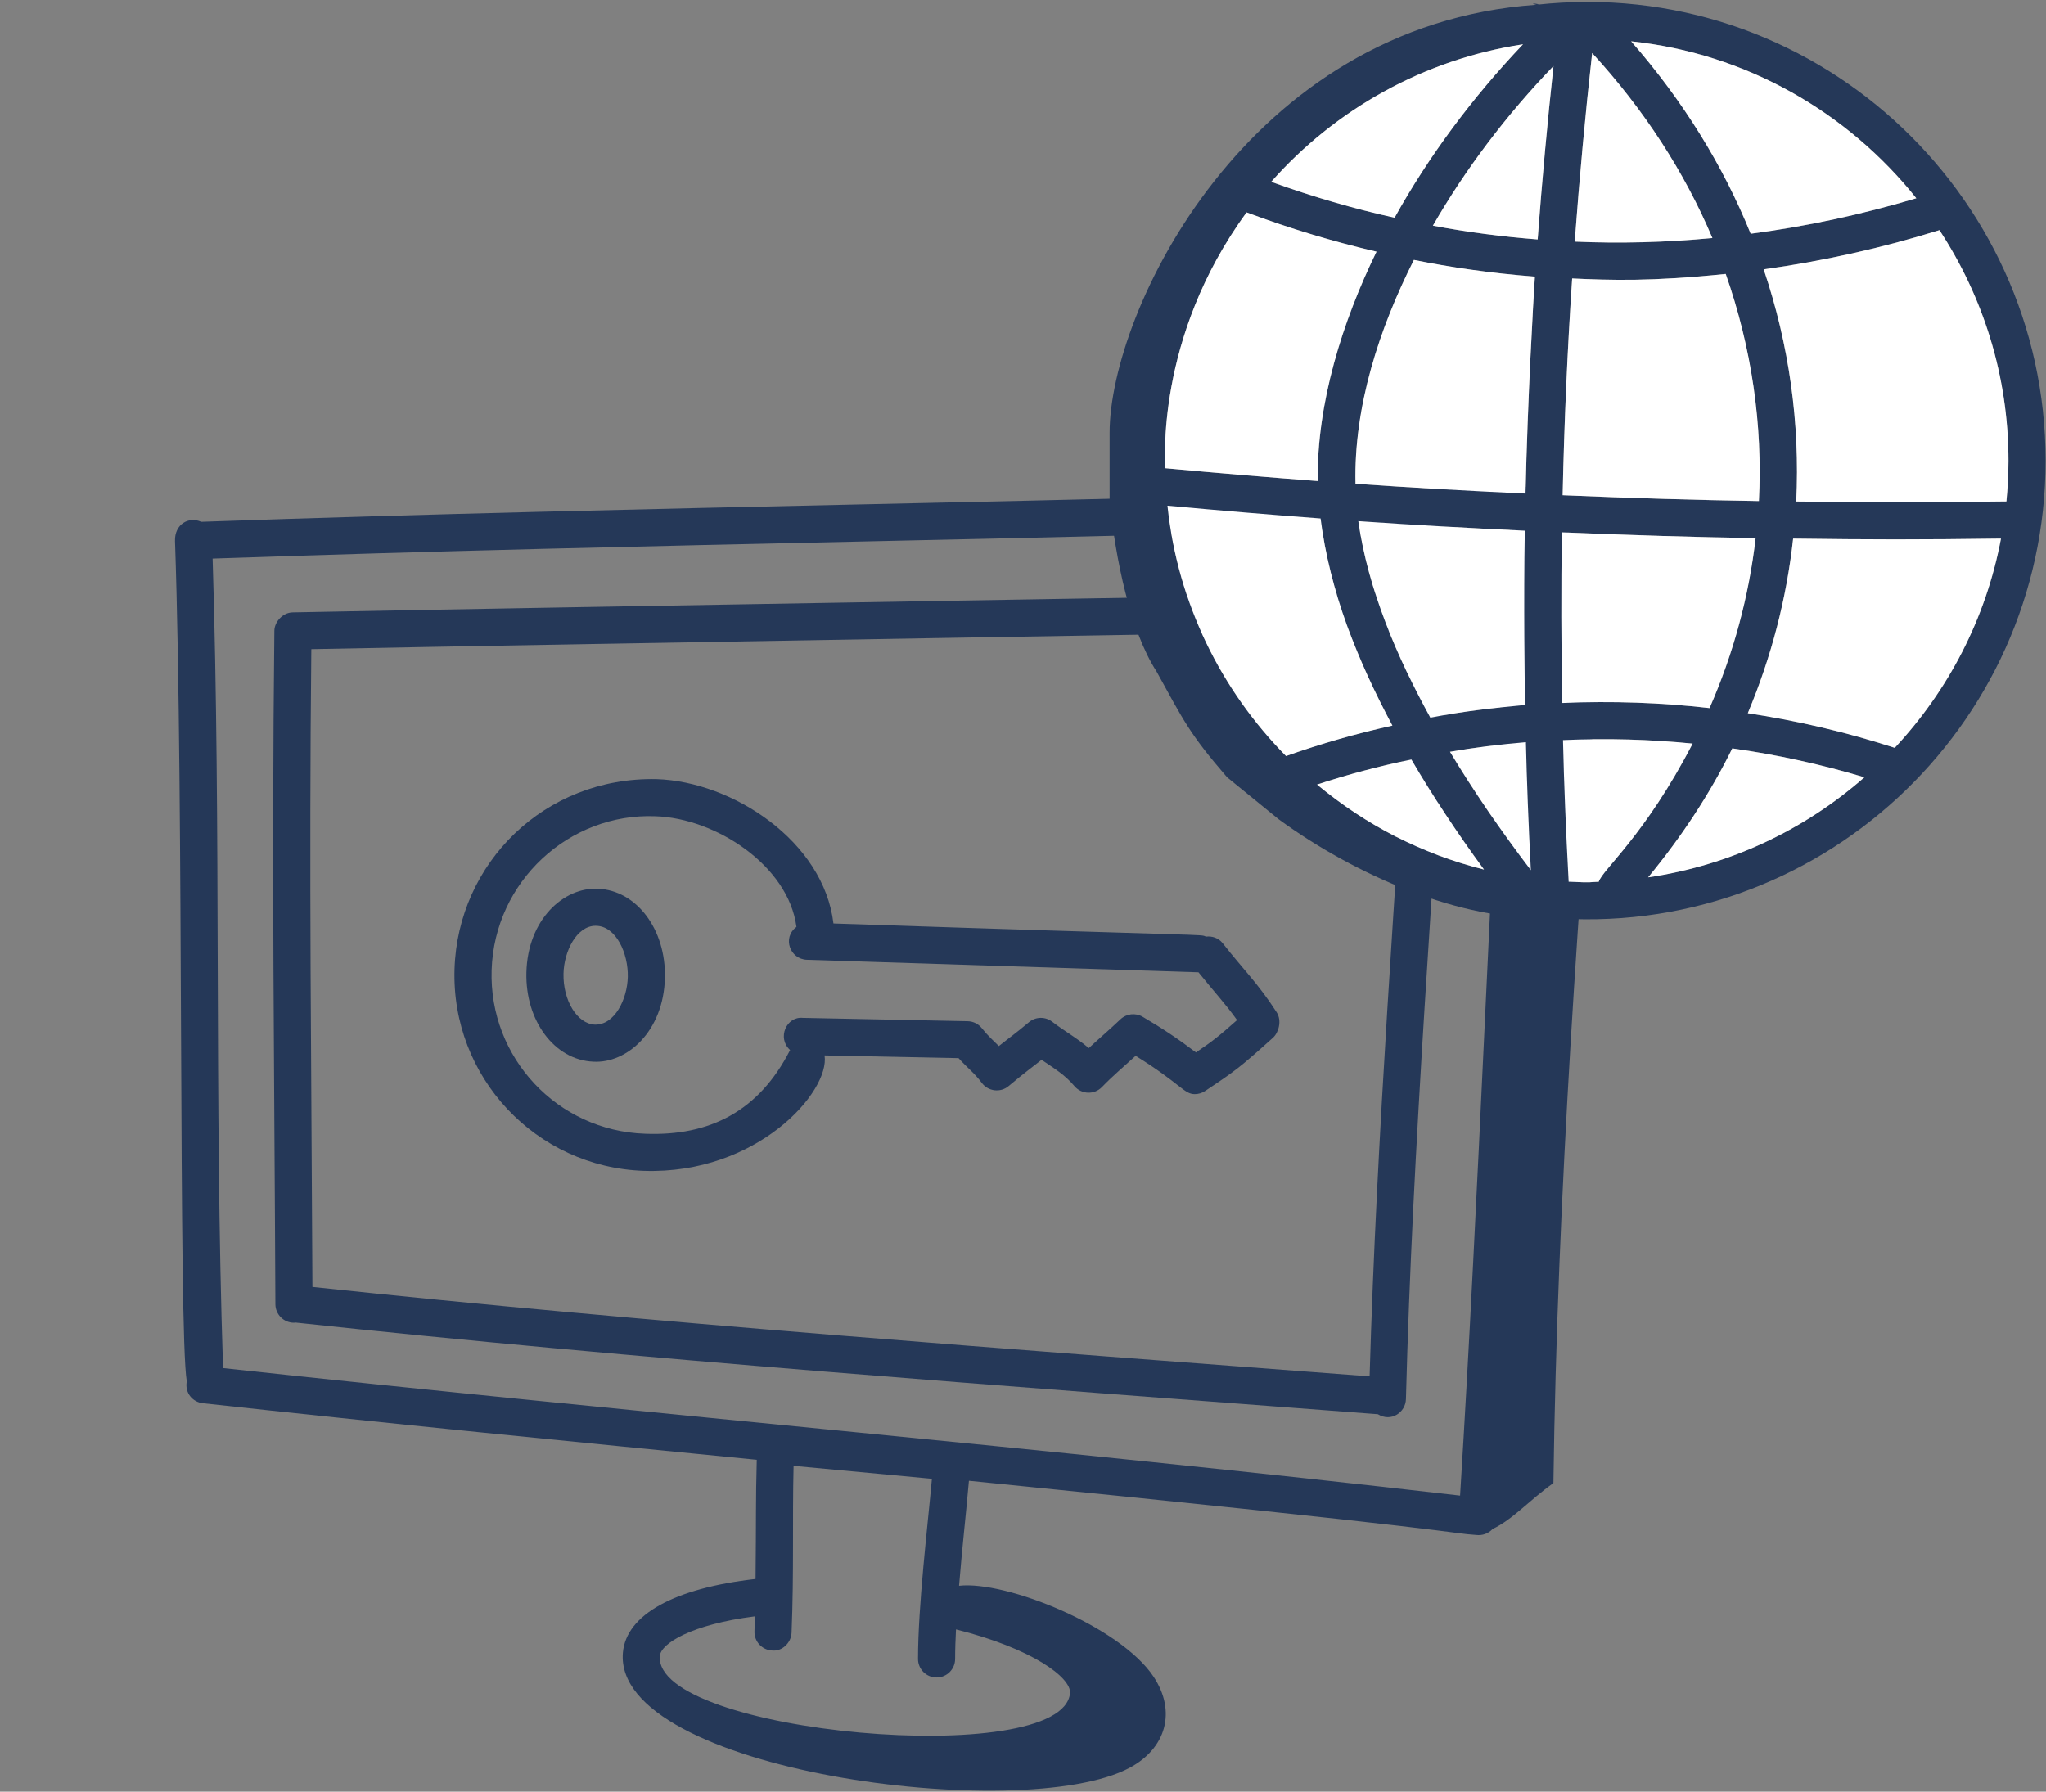 <?xml version="1.0" encoding="UTF-8"?> <svg xmlns="http://www.w3.org/2000/svg" width="588" height="515" viewBox="0 0 588 515" fill="none"><rect x="0" y="0" width="588" height="515" fill="#808080" stroke="none"/> <path d="M460.654 171.423C460.228 170.694 444.415 139.629 439.555 139.892C309.233 144.487 188.596 145.411 57.811 149.976C54.259 148.35 50.131 150.661 50.295 155.505C50.296 155.529 50.283 155.548 50.284 155.573C50.285 155.595 50.298 155.614 50.299 155.635C52.881 230.516 51.236 382.37 53.676 397.062C53.049 400.433 55.434 403.019 58.277 403.329C111.006 409.107 165.088 414.432 217.485 419.586C217.159 431.316 217.325 437.19 217.138 453.855C193.868 456.494 179.981 464.055 179.014 475.024C176.085 509.021 293.868 524.516 324.599 508.149C335.198 502.512 338.107 491.897 331.555 481.982C321.983 467.491 289.13 454.295 275.627 455.805C276.65 443.418 277.418 437.368 278.463 425.621C421.867 439.935 416.288 440.679 424.253 441.197C425.978 441.406 427.699 440.833 428.969 439.486C434.897 436.645 439.419 431.274 446.438 426.277C447.539 343.767 453.736 257.187 460.654 171.423ZM434.026 150.75C427.943 255.422 425.143 340.99 419.615 429.883C301.439 416.252 182.459 406.109 64.104 393.23C61.532 316.176 63.583 238.856 61.103 160.548C189.547 156.108 305.564 155.173 434.026 150.75ZM263.83 476.836C263.83 479.781 266.219 482.17 269.163 482.17C272.107 482.17 274.496 479.781 274.496 476.836C274.496 473.982 274.603 471.144 274.747 468.345C296.64 473.809 307.896 482.208 307.514 486.663C305.483 508.833 187.714 498.303 189.639 475.954C189.953 472.395 198.726 466.906 216.948 464.595C216.909 466.024 216.888 467.42 216.83 468.871C216.712 471.816 219.003 474.295 221.948 474.413C224.715 474.711 227.371 472.239 227.489 469.302C228.197 451.731 227.69 437.159 228.066 421.329L267.826 425.052C266.585 438.786 263.83 461.723 263.83 476.836Z" fill="#253858"></path> <path d="M79.146 374.892C79.16 377.83 81.545 380.205 84.479 380.205H84.504C84.613 380.205 84.704 380.147 84.811 380.14C183.241 390.723 287.733 398.291 395.978 406.489C399.798 408.85 403.957 405.956 404.052 402.156C405.915 329.707 412.182 251.261 416.698 175.913C416.872 173.034 414.686 170.11 410.928 170.361C410.75 170.347 410.764 170.351 410.764 170.351C406.144 170.445 151.017 174.653 84.076 176.017C81.209 176.078 78.882 178.783 78.851 181.288C78.057 250.586 78.852 306.793 79.146 374.892ZM405.68 181.111C401.152 255.35 395.617 326.383 393.613 395.611C290.309 387.775 186.771 380.253 89.787 369.915C89.479 304.392 88.79 251.576 89.468 186.587C162.766 185.108 404.895 181.126 405.68 181.111Z" fill="#253858"></path> <path d="M185.087 336.552C217.609 337.618 238.58 313.775 236.972 303.378L275.483 304.156C278.185 307.158 279.862 308.204 282.188 311.302C284.029 313.747 287.572 314.139 289.886 312.17C294.601 308.198 296.77 306.687 299.344 304.635C302.964 307.124 305.926 308.807 308.788 312.197C310.822 314.6 314.502 314.741 316.708 312.447C319.665 309.373 322.703 306.823 326.365 303.489C339.348 311.52 340.226 314.503 343.368 314.503C344.386 314.503 345.413 314.211 346.323 313.607C355 307.822 356.274 306.899 365.872 298.26C367.395 296.888 368.494 293.45 366.903 290.975C361.605 282.752 357.383 278.756 351.396 271.128C350.207 269.609 348.359 269.01 346.572 269.222C344.582 268.457 351.88 269.209 239.528 265.444C236.72 241.843 210.622 224.657 188.691 223.947C156.425 223.266 131.595 248.16 130.629 278.482C129.63 309.55 153.967 335.546 185.087 336.552ZM188.351 234.614C205.793 235.177 226.606 248.857 228.893 266.43C224.712 269.556 227.069 275.719 231.893 275.878L344.432 279.479C349.107 285.29 352.113 288.463 355.52 293.211C350.361 297.805 348.317 299.397 343.713 302.513C338.807 298.774 334.051 295.583 328.382 292.26C326.333 291.058 323.74 291.357 322.017 292.982C318.387 296.425 316.185 298.221 312.906 301.267C309.37 298.25 306.021 296.48 302.375 293.677C300.389 292.163 297.611 292.211 295.702 293.829C291.625 297.254 290.351 298.054 287.059 300.683C285.47 299.081 284.053 297.907 282.163 295.538C281.174 294.302 279.688 293.572 278.104 293.538L230.708 292.579C226.023 292.106 223.234 298.369 227.068 301.829C218.149 319.356 203.98 326.624 185.427 325.885C160.25 325.081 140.482 304.042 141.288 278.829C142.1 253.349 163.538 233.643 188.351 234.614Z" fill="#253858"></path> <path d="M170.486 305.17C180.125 305.745 190.719 296.502 191.09 281.066C191.42 267.184 182.983 255.934 171.879 255.455C161.987 254.958 151.645 264.304 151.278 279.552C150.945 293.441 159.382 304.691 170.486 305.17ZM171.177 266.107C177.071 266.107 180.586 274.093 180.424 280.816C180.276 287.123 176.696 294.662 170.945 294.517C165.879 294.295 161.757 287.566 161.945 279.809C162.094 273.435 165.728 266.107 171.177 266.107Z" fill="#253858"></path> <path d="M441.514 1.373C438.38 0.59 444.232 1.36 441.514 1.373C358.254 7.212 318.891 89.714 318.891 124.406V144.014L334.857 175.108L349.617 207.089L367.449 235.461L405.624 256.252L444.619 263.738C522.142 270.493 587.881 209.092 587.881 132.438C587.881 54.805 520.465 -7.323 441.514 1.373ZM544.534 214.944C530.787 210.477 516.618 207.164 502.301 204.994C509.119 188.749 513.464 171.891 515.331 154.806C537.551 155.099 551.715 155.117 575.058 154.801C570.744 177.806 559.893 198.481 544.534 214.944ZM444.619 263.738L405.624 256.252L367.449 235.461L349.617 207.089L334.857 175.108L318.891 144.014C320.602 160.587 324.796 181.262 332.348 192.95C340.269 207.337 341.878 210.931 352.659 223.422L367.449 235.461C389.486 251.603 420.046 264.784 444.619 263.738ZM491.306 203.526C477.431 201.932 463.23 201.444 448.997 202.06C448.649 185.381 448.609 168.954 448.878 152.999C468.57 153.837 486.913 154.384 504.546 154.667C502.628 171.327 498.224 187.751 491.306 203.526ZM358.254 61.059C370.742 65.718 383.267 69.483 395.597 72.342C385.831 92.34 378.392 115.93 378.706 138.262C364.72 137.209 350.281 135.997 334.857 134.577C334.975 133.856 331.726 97.301 358.254 61.059ZM390.361 149.793C405.808 150.853 421.549 151.756 438.209 152.527C437.866 172.781 438.177 197.306 438.29 202.629C429.139 203.522 421.487 204.27 411.06 206.281C401.415 188.684 393.241 169.677 390.361 149.793ZM438.425 141.859C421.403 141.068 405.333 140.142 389.557 139.047C389.042 116.869 396.386 94.442 406.338 74.714C416.627 76.788 428.423 78.541 441.113 79.515C440.692 85.823 438.999 115.181 438.425 141.859ZM411.802 64.867C421.119 48.669 432.908 33.058 446.462 18.986C444.709 35.154 443.174 51.813 441.912 68.828C431.711 68.04 421.64 66.721 411.802 64.867ZM379.528 149.021C382.148 170.015 390.158 189.812 400.16 208.558C389.852 210.825 379.617 213.752 369.592 217.306C351.025 198.478 338.463 173.555 335.513 145.345C350.97 146.762 365.471 147.972 379.528 149.021ZM378.502 225.511C387.403 222.586 396.468 220.191 405.624 218.304C411.672 228.64 418.638 239.226 426.484 249.939C408.505 245.416 392.644 237.223 378.502 225.511ZM416.72 216.091C423.51 214.902 430.715 213.988 438.534 213.32C438.795 224.603 439.265 236.768 439.957 250.133C431.168 238.599 423.395 227.197 416.72 216.091ZM400.792 62.586C389.09 60.005 377.208 56.542 365.331 52.267C383.714 31.492 409.052 17.111 437.704 12.734C423.165 28.016 410.546 44.994 400.792 62.586ZM505.493 144.014C487.694 143.738 469.16 143.185 449.089 142.337C449.532 121.573 450.448 100.695 451.824 80.05C463.007 80.555 474.524 80.954 495.956 78.747C503.4 99.965 506.617 122.055 505.493 144.014ZM452.561 69.455C453.938 50.919 455.609 32.732 457.57 15.249C472.538 31.561 484.131 49.52 492.127 68.427C478.771 69.682 465.528 70.028 452.561 69.455ZM450.813 253.443C450.002 238.503 449.472 225.103 449.192 212.725C461.744 212.17 474.212 212.511 486.444 213.734C472.722 240.208 460.471 250.011 459.474 253.438C455.917 253.539 458.671 253.767 450.813 253.443ZM497.846 215.109C510.695 216.91 523.406 219.698 535.807 223.422C518.659 238.476 497.273 248.718 473.661 252.182C483.317 240.456 491.469 228.063 497.846 215.109ZM576.622 144.121C556.574 144.41 536.314 144.406 516.221 144.146C517.321 121.714 514.2 99.155 506.872 77.432C523.79 75.08 540.734 71.333 557.38 66.16C569.88 85.229 577.214 107.98 577.214 132.438C577.214 136.382 576.992 140.273 576.622 144.121ZM550.729 56.993C535.008 61.68 519.049 65.106 503.129 67.191C495.215 47.604 483.688 28.952 468.771 11.878C501.88 15.354 531.003 32.258 550.729 56.993Z" fill="#253858"></path> <path d="M544.534 214.944C530.787 210.477 516.618 207.164 502.301 204.994C509.119 188.749 513.464 171.891 515.331 154.806C537.551 155.099 551.715 155.117 575.058 154.801C570.744 177.806 559.893 198.481 544.534 214.944ZM491.306 203.526C477.431 201.932 463.23 201.444 448.997 202.06C448.649 185.381 448.609 168.954 448.878 152.999C468.57 153.837 486.913 154.384 504.546 154.667C502.628 171.327 498.224 187.751 491.306 203.526ZM358.254 61.059C370.742 65.718 383.267 69.483 395.597 72.342C385.831 92.34 378.392 115.93 378.706 138.262C364.72 137.209 350.281 135.997 334.857 134.577C334.975 133.856 331.726 97.301 358.254 61.059ZM390.361 149.793C405.808 150.853 421.549 151.756 438.209 152.527C437.866 172.781 438.177 197.306 438.29 202.629C429.139 203.522 421.487 204.27 411.06 206.281C401.415 188.684 393.241 169.677 390.361 149.793ZM438.425 141.859C421.403 141.068 405.333 140.142 389.557 139.047C389.042 116.869 396.386 94.442 406.338 74.714C416.627 76.788 428.423 78.541 441.113 79.515C440.692 85.823 438.999 115.181 438.425 141.859ZM411.802 64.867C421.119 48.669 432.908 33.058 446.462 18.986C444.709 35.154 443.174 51.813 441.912 68.828C431.711 68.04 421.64 66.721 411.802 64.867ZM379.528 149.021C382.148 170.015 390.158 189.812 400.16 208.558C389.852 210.825 379.617 213.752 369.592 217.306C351.025 198.478 338.463 173.555 335.513 145.345C350.97 146.762 365.471 147.972 379.528 149.021ZM378.502 225.511C387.403 222.586 396.468 220.191 405.624 218.304C411.672 228.64 418.638 239.226 426.484 249.939C408.505 245.416 392.644 237.223 378.502 225.511ZM416.72 216.091C423.51 214.902 430.715 213.988 438.534 213.32C438.795 224.603 439.265 236.768 439.957 250.133C431.168 238.599 423.395 227.197 416.72 216.091ZM400.792 62.586C389.09 60.005 377.208 56.542 365.331 52.267C383.714 31.492 409.052 17.111 437.704 12.734C423.165 28.016 410.546 44.994 400.792 62.586ZM505.493 144.014C487.694 143.738 469.16 143.185 449.089 142.337C449.532 121.573 450.448 100.695 451.824 80.05C463.007 80.555 474.524 80.954 495.956 78.747C503.4 99.965 506.617 122.055 505.493 144.014ZM452.561 69.455C453.938 50.919 455.609 32.732 457.57 15.249C472.538 31.561 484.131 49.52 492.127 68.427C478.771 69.682 465.528 70.028 452.561 69.455ZM450.813 253.443C450.002 238.503 449.472 225.103 449.192 212.725C461.744 212.17 474.212 212.511 486.444 213.734C472.722 240.208 460.471 250.011 459.474 253.438C455.917 253.539 458.671 253.767 450.813 253.443ZM497.846 215.109C510.695 216.91 523.406 219.698 535.807 223.422C518.659 238.476 497.273 248.718 473.661 252.182C483.317 240.456 491.469 228.063 497.846 215.109ZM576.622 144.121C556.574 144.41 536.314 144.406 516.221 144.146C517.321 121.714 514.2 99.155 506.872 77.432C523.79 75.08 540.734 71.333 557.38 66.16C569.88 85.229 577.214 107.98 577.214 132.438C577.214 136.382 576.992 140.273 576.622 144.121ZM550.729 56.993C535.008 61.68 519.049 65.106 503.129 67.191C495.215 47.604 483.688 28.952 468.771 11.878C501.88 15.354 531.003 32.258 550.729 56.993Z" fill="white"></path> </svg> 